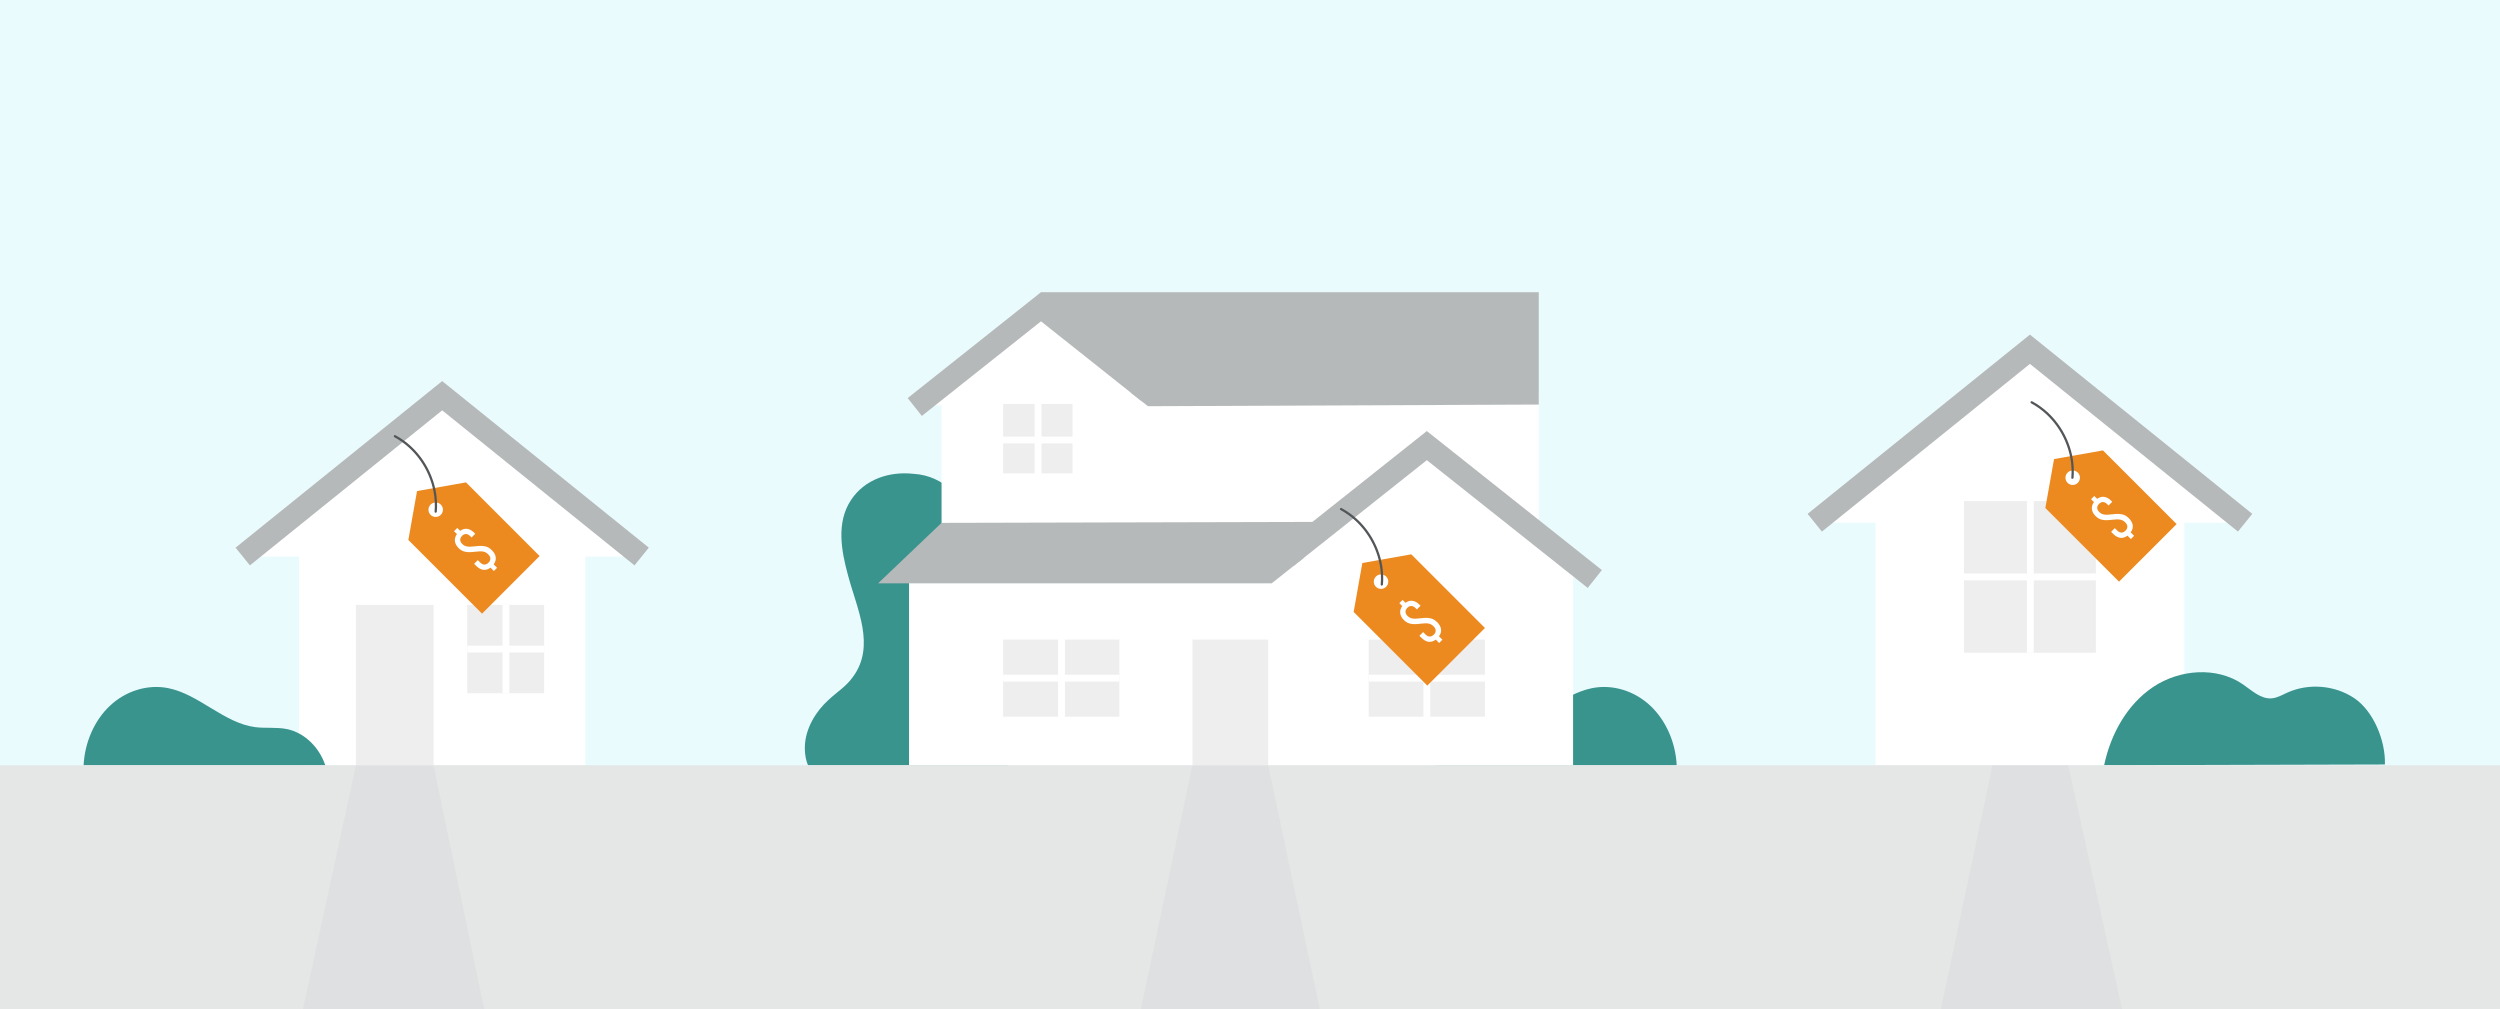 <?xml version="1.0" encoding="UTF-8"?>
<svg xmlns="http://www.w3.org/2000/svg" viewBox="0 0 1096 442.48">
  <rect x="0" y="0" width="1096" height="442.48" fill="#333333" stroke="none"/>
  <defs>
    <style>
      .cls-1 {
        fill: #eee;
      }

      .cls-1, .cls-2, .cls-3, .cls-4, .cls-5, .cls-6, .cls-7, .cls-8, .cls-9 {
        stroke-width: 0px;
      }

      .cls-2 {
        fill: #ec8a20;
      }

      .cls-3 {
        fill: #eafbfe;
      }

      .cls-4 {
        fill: #3a948e;
      }

      .cls-5 {
        fill: #535658;
      }

      .cls-6 {
        fill: #e5e6e6;
      }

      .cls-7 {
        fill: #b6b9ba;
      }

      .cls-8 {
        fill: #cbcccd;
        mix-blend-mode: multiply;
        opacity: .2;
      }

      .cls-10 {
        isolation: isolate;
      }

      .cls-9 {
        fill: #fff;
      }
    </style>
  </defs>
  <g class="cls-10">
    <g id="Layer_1" data-name="Layer 1">
      <rect class="cls-3" width="1096" height="365.48"/>
      <g>
        <g>
          <polygon class="cls-9" points="957.62 335.48 822.23 335.48 822.23 214.46 889.92 157.59 957.62 214.46 957.62 335.48"/>
          <g>
            <polyline class="cls-9" points="795.59 229.17 889.92 153.11 984.26 229.17"/>
            <polygon class="cls-7" points="981.12 233.06 889.92 159.53 798.72 233.06 792.45 225.27 889.92 146.69 987.4 225.27 981.12 233.06"/>
          </g>
        </g>
        <g>
          <rect class="cls-1" x="861.02" y="219.67" width="57.82" height="66.49"/>
          <rect class="cls-9" x="861.02" y="251.42" width="57.82" height="3"/>
          <rect class="cls-9" x="888.61" y="219.67" width="3" height="66.49"/>
        </g>
      </g>
      <path class="cls-4" d="M922.45,335.48c2.85-13.57,10.02-26.66,21.55-34.35,11.53-7.69,27.71-8.99,39.18-1.19,4,2.72,7.93,6.61,12.75,6.21,2.42-.2,4.59-1.49,6.81-2.5,9.34-4.24,20.83-3.29,29.35,2.41,8.52,5.7,13.8,18.84,13.45,29.09"/>
      <g>
        <g>
          <polygon class="cls-9" points="256.6 335.48 131.11 335.48 131.11 228.09 193.85 177.63 256.6 228.09 256.6 335.48"/>
          <g>
            <polyline class="cls-9" points="106.41 243.98 193.85 173.48 281.3 243.98"/>
            <polygon class="cls-7" points="278.16 247.87 193.85 179.9 109.55 247.87 103.27 240.09 193.85 167.06 284.44 240.09 278.16 247.87"/>
          </g>
        </g>
        <rect class="cls-1" x="156.03" y="265.17" width="34.05" height="70.32"/>
        <g>
          <rect class="cls-1" x="204.85" y="265.17" width="33.69" height="38.74"/>
          <rect class="cls-9" x="204.85" y="283.04" width="33.69" height="3"/>
          <rect class="cls-9" x="220.3" y="265.17" width="3" height="38.74"/>
        </g>
      </g>
      <path class="cls-4" d="M723.51,309.39c-7.04-6.6-16.64-9.5-25.55-7.71-13.54,2.72-24.43,15.31-38.1,17.09-4.65.61-9.42-.09-14.03.88-7.47,1.57-14,7.77-16.71,15.83h105.94c-.46-9.98-4.74-19.71-11.55-26.09Z"/>
      <path class="cls-4" d="M445.53,324.87c-5.68-24.18-37.55-18.48-29.38-51.49,3.15-13.58,9.42-26.91,8.85-41.04-.21-13.09-11.26-23.85-24.35-24.6-10.59-1.22-21.53,2.26-27.6,11.52-6.48,9.8-4.23,22.19-1.3,32.89,3.92,14.83,12.26,31.06,2.09,44.72-3.07,4.25-6.8,6.37-10.66,10-5.44,4.92-10.24,12.56-10.34,20.73-.03,1.65.14,3.4.47,4.96.35,1.64.93,2.92.93,2.92h87.03c5.01.15,4.74-6.99,4.29-10.42l-.04-.19Z"/>
      <path class="cls-4" d="M48.21,309.39c7.04-6.6,16.64-9.5,25.55-7.71,13.54,2.72,24.43,15.31,38.1,17.09,4.65.61,9.42-.09,14.03.88,7.47,1.57,14,7.77,16.71,15.83H36.66c.46-9.98,4.74-19.71,11.55-26.09Z"/>
      <g>
        <rect class="cls-9" x="412.78" y="171.71" width="261.81" height="99.04"/>
        <rect class="cls-9" x="398.52" y="243.16" width="291.12" height="92.32"/>
        <polygon class="cls-7" points="674.59 177.36 503.25 178.09 456.37 140.96 456.37 128.1 674.59 128.1 674.59 177.36"/>
        <g>
          <polyline class="cls-9" points="401.03 178.43 456.37 134.49 503.25 171.71"/>
          <polygon class="cls-7" points="404.14 182.35 397.92 174.52 456.37 128.1 506.36 167.8 500.14 175.63 456.37 140.87 404.14 182.35"/>
        </g>
        <polygon class="cls-7" points="384.97 255.72 557.53 255.72 591.48 228.77 412.78 229.22 384.97 255.72"/>
        <g>
          <polyline class="cls-9" points="699.16 253.83 625.52 195.35 564.1 244.12"/>
          <polygon class="cls-7" points="696.05 257.75 625.52 201.74 567.21 248.04 560.99 240.21 625.52 188.97 702.27 249.92 696.05 257.75"/>
        </g>
        <rect class="cls-1" x="522.77" y="280.39" width="33.2" height="55.09"/>
        <rect class="cls-1" x="439.77" y="177.1" width="30.42" height="30.42"/>
        <rect class="cls-1" x="439.77" y="280.39" width="50.96" height="33.81"/>
        <rect class="cls-1" x="600.04" y="280.39" width="50.96" height="33.81"/>
      </g>
      <rect class="cls-6" y="335.48" width="1096" height="107"/>
      <g>
        <g>
          <polygon class="cls-2" points="236.57 243.77 211.32 269.03 179.02 236.73 182.83 215.28 204.28 211.47 236.57 243.77"/>
          <circle class="cls-9" cx="191.01" cy="223.46" r="3.17"/>
          <path class="cls-9" d="M216.42,247.4l1.51,1.51-1.42,1.42-1.48-1.48c-2.05,1.57-4.28,1.22-6.24-.74l-.94-.94,1.62-1.62,1.05,1.05c1.22,1.22,2.53,1.18,3.64.07,1.09-1.09,1.14-2.4-.11-3.64-1.29-1.29-2.6-1.55-5.81-1.14-3.71.48-5.54.04-7.2-1.62-1.88-1.88-2.18-4.1-.72-6.13l-1.27-1.27,1.42-1.42,1.27,1.27c2.01-1.48,4.21-1.11,6.13.81l.48.48-1.62,1.62-.59-.59c-1.2-1.2-2.49-1.22-3.58-.13-1.09,1.09-1.09,2.4.07,3.56s2.49,1.44,5.74,1.03c3.73-.46,5.5-.04,7.27,1.72,1.94,1.94,2.29,4.17.79,6.2Z"/>
        </g>
        <path class="cls-5" d="M172.87,191.67c9.01,4.85,15.36,13.97,17.22,23.99.53,2.85.66,5.76.42,8.65-.05.64.95.64,1,0,.9-10.46-3.4-21.11-10.98-28.32-2.14-2.04-4.55-3.79-7.15-5.19-.57-.31-1.07.56-.5.86h0Z"/>
      </g>
      <g>
        <g>
          <polygon class="cls-2" points="954.24 229.75 928.98 255 896.68 222.71 900.49 201.26 921.94 197.45 954.24 229.75"/>
          <circle class="cls-9" cx="908.67" cy="209.44" r="3.17"/>
          <path class="cls-9" d="M934.08,233.38l1.51,1.51-1.42,1.42-1.48-1.48c-2.05,1.57-4.28,1.22-6.24-.74l-.94-.94,1.62-1.62,1.05,1.05c1.22,1.22,2.53,1.18,3.64.07,1.09-1.09,1.14-2.4-.11-3.64s-2.6-1.55-5.81-1.14c-3.71.48-5.54.04-7.2-1.62-1.88-1.88-2.18-4.1-.72-6.13l-1.27-1.27,1.42-1.42,1.27,1.27c2.01-1.48,4.21-1.11,6.13.81l.48.48-1.62,1.62-.59-.59c-1.2-1.2-2.49-1.22-3.58-.13-1.09,1.09-1.09,2.4.07,3.56,1.18,1.18,2.49,1.44,5.74,1.03,3.73-.46,5.5-.04,7.27,1.72,1.94,1.94,2.29,4.17.79,6.2Z"/>
        </g>
        <path class="cls-5" d="M890.42,176.8c9.01,4.85,15.36,13.97,17.22,23.99.53,2.85.66,5.76.42,8.65-.05.64.95.64,1,0,.9-10.46-3.4-21.11-10.98-28.32-2.14-2.04-4.55-3.79-7.15-5.19-.57-.31-1.07.56-.5.86h0Z"/>
      </g>
      <polygon class="cls-8" points="555.97 335.48 522.77 335.48 500.13 442.48 578.62 442.48 555.97 335.48"/>
      <polygon class="cls-8" points="906.71 335.48 873.5 335.48 850.86 442.48 930.35 442.48 906.71 335.48"/>
      <polygon class="cls-8" points="190.07 335.48 156.04 335.48 132.81 442.48 212.3 442.48 190.07 335.48"/>
      <rect class="cls-9" x="438.14" y="191.4" width="33.69" height="3"/>
      <rect class="cls-9" x="453.59" y="173.53" width="3" height="38.74"/>
      <rect class="cls-9" x="439.77" y="295.8" width="50.96" height="3"/>
      <rect class="cls-9" x="600.04" y="295.8" width="50.96" height="3"/>
      <rect class="cls-9" x="463.86" y="277.93" width="3" height="38.74"/>
      <rect class="cls-9" x="624.02" y="277.93" width="3" height="38.74"/>
      <g>
        <g>
          <polygon class="cls-2" points="651 275.31 625.74 300.57 593.44 268.27 597.25 246.82 618.7 243.01 651 275.31"/>
          <circle class="cls-9" cx="605.44" cy="255" r="3.17"/>
          <path class="cls-9" d="M630.84,278.95l1.51,1.51-1.42,1.42-1.48-1.48c-2.05,1.57-4.28,1.22-6.24-.74l-.94-.94,1.62-1.62,1.05,1.05c1.22,1.22,2.53,1.18,3.64.07,1.09-1.09,1.14-2.4-.11-3.64-1.29-1.29-2.6-1.55-5.81-1.14-3.71.48-5.54.04-7.2-1.62-1.88-1.88-2.18-4.1-.72-6.13l-1.27-1.27,1.42-1.42,1.27,1.27c2.01-1.48,4.21-1.11,6.13.81l.48.48-1.62,1.62-.59-.59c-1.2-1.2-2.49-1.22-3.58-.13-1.09,1.09-1.09,2.4.07,3.56,1.18,1.18,2.49,1.44,5.74,1.03,3.73-.46,5.5-.04,7.27,1.72,1.94,1.94,2.29,4.17.79,6.2Z"/>
        </g>
        <path class="cls-5" d="M587.66,223.61c9.01,4.85,15.36,13.97,17.22,23.99.53,2.85.66,5.76.42,8.65-.05.64.95.64,1,0,.9-10.46-3.4-21.11-10.98-28.32-2.14-2.04-4.55-3.79-7.15-5.19-.57-.31-1.07.56-.5.86h0Z"/>
      </g>
    </g>
  </g>
</svg>